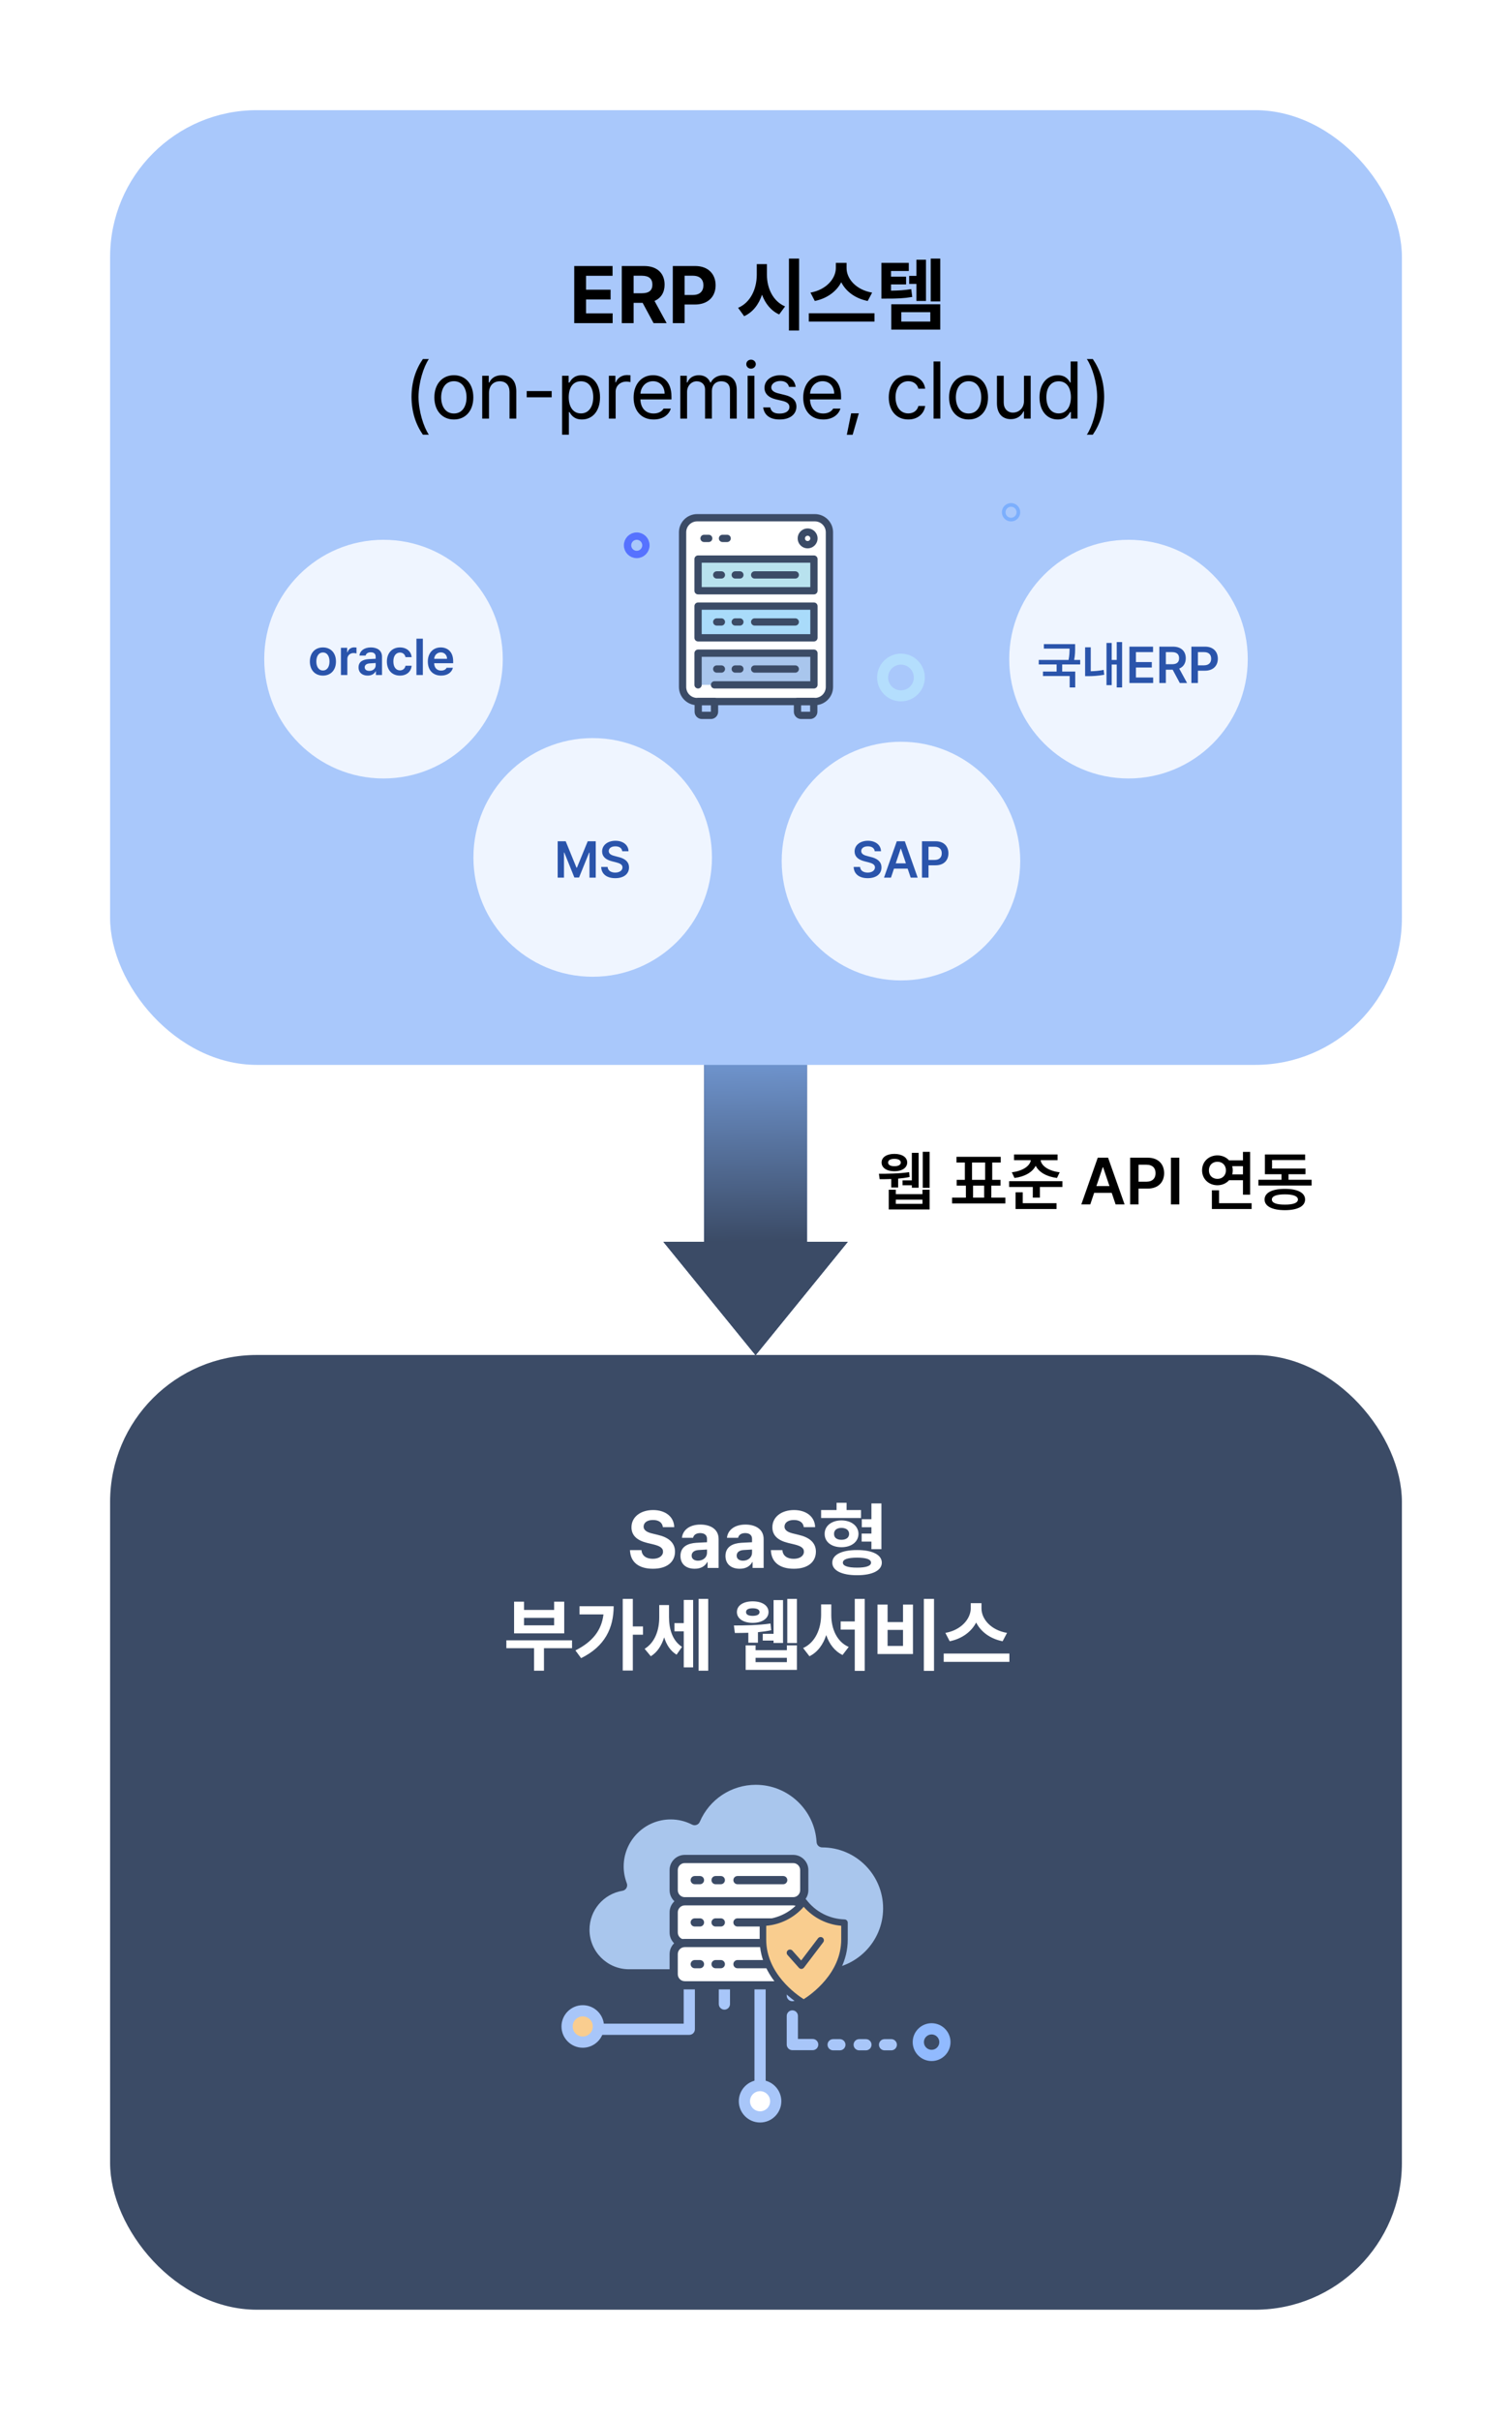 <svg width="412" height="659" viewBox="0 0 412 659" fill="none" xmlns="http://www.w3.org/2000/svg">
<path d="M219.886 338.193L219.886 248L191.886 248L191.886 338.193L180.771 338.193L205.886 369.064L231 338.193L219.886 338.193Z" fill="#6798E2"/>
<path d="M219.886 338.193L219.886 248L191.886 248L191.886 338.193L180.771 338.193L205.886 369.064L231 338.193L219.886 338.193Z" fill="#3B4B66"/>
<path d="M219.886 338.193L219.886 248L191.886 248L191.886 338.193L180.771 338.193L205.886 369.064L231 338.193L219.886 338.193Z" fill="url(#paint0_linear_697_822)"/>
<path d="M253.315 313.674V323.465H251.435V313.674H253.315ZM239.499 319.65C241.626 319.659 245.133 319.615 247.726 319.211L247.849 320.529C246.873 320.74 245.81 320.881 244.737 320.969V323.395H242.856V321.083C241.679 321.127 240.571 321.136 239.692 321.127L239.499 319.65ZM240.22 316.592C240.22 315.133 241.626 314.236 243.718 314.236C245.783 314.236 247.198 315.133 247.198 316.592C247.198 318.033 245.783 318.965 243.718 318.965C241.626 318.965 240.22 318.033 240.22 316.592ZM241.995 316.592C242.004 317.251 242.646 317.585 243.718 317.594C244.764 317.585 245.449 317.251 245.458 316.592C245.449 315.941 244.764 315.59 243.718 315.59C242.646 315.59 242.004 315.941 241.995 316.592ZM242.171 329.371V323.992H244.104V325.205H251.364V323.992H253.315V329.371H242.171ZM244.104 327.842H251.364V326.699H244.104V327.842ZM245.933 322.779V321.443H248.464V313.955H250.31V323.447H248.464V322.779H245.933ZM273.952 326.154V327.736H259.433V326.154H263.194V322.885H260.681V321.303H262.913V316.592H260.628V315.027H272.687V316.592H270.366V321.303H272.634V322.885H270.12V326.154H273.952ZM264.864 321.303H268.433V316.592H264.864V321.303ZM265.146 326.154H268.169V322.885H265.146V326.154ZM288.173 314.395V315.959H283.567C283.743 317.462 285.686 318.886 288.753 319.246L288.015 320.793C285.167 320.45 283.066 319.193 282.214 317.479C281.361 319.185 279.278 320.45 276.431 320.793L275.71 319.246C278.777 318.886 280.693 317.453 280.878 315.959H276.308V314.395H288.173ZM274.972 323.254V321.672H289.491V323.254H283.356V326.154H281.423V323.254H274.972ZM276.729 329.248V324.695H278.681V327.666H287.892V329.248H276.729ZM297.085 328H294.642L299.124 315.273H301.937L306.437 328H303.993L302.93 324.854H298.14L297.085 328ZM298.755 323.008H302.314L300.583 317.875H300.478L298.755 323.008ZM307.948 328V315.273H312.729C315.647 315.273 317.203 317.049 317.212 319.492C317.203 321.927 315.63 323.693 312.694 323.693H310.233V328H307.948ZM310.233 321.812H312.378C314.101 321.804 314.874 320.837 314.874 319.492C314.874 318.13 314.101 317.189 312.378 317.189H310.233V321.812ZM321.343 315.273V328H319.058V315.273H321.343ZM340.644 313.691V325.346H338.692V321.408H334.904C334.148 322.261 333.023 322.771 331.749 322.779C329.35 322.771 327.548 321.065 327.548 318.719C327.548 316.346 329.35 314.649 331.749 314.641C333.015 314.649 334.14 315.15 334.896 315.994H338.692V313.691H340.644ZM329.411 318.719C329.411 320.134 330.387 321.039 331.749 321.039C333.05 321.039 334.043 320.134 334.052 318.719C334.043 317.295 333.05 316.381 331.749 316.381C330.387 316.381 329.411 317.295 329.411 318.719ZM330.22 329.248V324.15H332.171V327.666H341.048V329.248H330.22ZM335.757 317.576C335.854 317.937 335.915 318.314 335.915 318.719C335.915 319.105 335.862 319.475 335.766 319.826H338.692V317.576H335.757ZM357.396 321.285V322.85H342.894V321.285H349.187V319.773H344.669V314.395H355.638V315.924H346.62V318.227H355.726V319.773H351.103V321.285H357.396ZM344.581 326.664C344.581 324.801 346.664 323.755 350.118 323.764C353.546 323.755 355.611 324.801 355.62 326.664C355.611 328.51 353.546 329.556 350.118 329.564C346.664 329.556 344.581 328.51 344.581 326.664ZM346.567 326.664C346.559 327.587 347.807 328.062 350.118 328.053C352.395 328.062 353.651 327.587 353.669 326.664C353.651 325.75 352.395 325.258 350.118 325.258C347.807 325.258 346.559 325.75 346.567 326.664Z" fill="black"/>
<g filter="url(#filter0_d_697_822)">
<rect x="30" y="369" width="352" height="260" rx="40" fill="white"/>
<rect x="30" y="369" width="352" height="260" rx="40" fill="#3B4B66"/>
<path d="M180.622 415.893C180.493 414.657 179.516 413.938 177.937 413.938C176.304 413.938 175.391 414.689 175.38 415.721C175.369 416.849 176.529 417.354 177.872 417.654L179.269 417.998C181.933 418.61 183.92 419.964 183.931 422.553C183.92 425.399 181.707 427.226 177.915 427.215C174.155 427.226 171.76 425.485 171.663 422.145H174.8C174.907 423.713 176.153 424.508 177.872 424.508C179.569 424.508 180.665 423.713 180.665 422.553C180.665 421.489 179.698 420.995 178.001 420.576L176.304 420.168C173.683 419.523 172.071 418.213 172.071 415.936C172.061 413.11 174.553 411.23 177.958 411.23C181.406 411.23 183.673 413.143 183.716 415.893H180.622ZM185.413 423.734C185.424 421.135 187.508 420.286 189.753 420.146C190.591 420.093 192.159 420.018 192.653 419.996V419.051C192.643 418.073 191.977 417.515 190.784 417.504C189.699 417.515 189.022 417.998 188.851 418.793H185.821C186.015 416.773 187.776 415.184 190.87 415.184C193.416 415.184 195.822 416.322 195.812 419.137V427H192.804V425.389H192.718C192.148 426.463 191.031 427.226 189.302 427.215C187.067 427.226 185.424 426.044 185.413 423.734ZM188.464 423.648C188.464 424.54 189.184 425.013 190.204 425.023C191.654 425.013 192.664 424.067 192.653 422.832V421.983C192.17 422.005 190.806 422.08 190.269 422.123C189.162 422.22 188.464 422.746 188.464 423.648ZM197.681 423.734C197.691 421.135 199.775 420.286 202.021 420.146C202.858 420.093 204.427 420.018 204.921 419.996V419.051C204.91 418.073 204.244 417.515 203.052 417.504C201.967 417.515 201.29 417.998 201.118 418.793H198.089C198.282 416.773 200.044 415.184 203.138 415.184C205.684 415.184 208.09 416.322 208.079 419.137V427H205.071V425.389H204.985C204.416 426.463 203.299 427.226 201.569 427.215C199.335 427.226 197.691 426.044 197.681 423.734ZM200.731 423.648C200.731 424.54 201.451 425.013 202.472 425.023C203.922 425.013 204.932 424.067 204.921 422.832V421.983C204.438 422.005 203.073 422.08 202.536 422.123C201.43 422.22 200.731 422.746 200.731 423.648ZM219.015 415.893C218.886 414.657 217.908 413.938 216.329 413.938C214.696 413.938 213.783 414.689 213.772 415.721C213.762 416.849 214.922 417.354 216.265 417.654L217.661 417.998C220.325 418.61 222.312 419.964 222.323 422.553C222.312 425.399 220.1 427.226 216.308 427.215C212.548 427.226 210.152 425.485 210.056 422.145H213.192C213.3 423.713 214.546 424.508 216.265 424.508C217.962 424.508 219.058 423.713 219.058 422.553C219.058 421.489 218.091 420.995 216.394 420.576L214.696 420.168C212.075 419.523 210.464 418.213 210.464 415.936C210.453 413.11 212.945 411.23 216.351 411.23C219.799 411.23 222.065 413.143 222.108 415.893H219.015ZM234.612 411.23V413.4H223.741V411.23H227.952V409.254H230.681V411.23H234.612ZM224.708 417.719C224.687 415.549 226.588 414.056 229.284 414.045C231.97 414.056 233.903 415.549 233.925 417.719C233.903 419.91 231.97 421.36 229.284 421.35C226.588 421.36 224.687 419.91 224.708 417.719ZM226.792 425.561C226.781 423.391 229.359 422.112 233.538 422.123C237.695 422.112 240.273 423.391 240.284 425.561C240.273 427.688 237.695 428.987 233.538 428.977C229.359 428.987 226.781 427.688 226.792 425.561ZM227.265 417.719C227.254 418.771 228.049 419.33 229.284 419.33C230.509 419.33 231.368 418.771 231.368 417.719C231.368 416.677 230.509 416.097 229.284 416.086C228.049 416.097 227.254 416.677 227.265 417.719ZM229.671 425.561C229.671 426.452 231.035 426.914 233.538 426.914C235.987 426.914 237.341 426.452 237.341 425.561C237.341 424.626 235.987 424.207 233.538 424.186C231.035 424.207 229.671 424.626 229.671 425.561ZM234.784 419.824V417.633H237.448V415.914H234.827V413.723H237.448V409.426H240.177V421.887H237.448V419.824H234.784ZM155.872 446.705V448.854H148.224V454.977H145.517V448.854H137.976V446.705H155.872ZM140.081 444.814V436.178H142.788V438.434H150.995V436.178H153.745V444.814H140.081ZM142.788 442.623H150.995V440.582H142.788V442.623ZM172.437 435.426V442.924H175.208V445.18H172.437V454.934H169.687V435.426H172.437ZM156.796 449.455C161.426 447.135 163.918 444.02 164.434 439.658H157.913V437.424H167.216C167.194 443.268 164.917 448.327 158.343 451.561L156.796 449.455ZM182.298 440.346C182.287 443.515 183.168 446.78 185.843 448.488L184.36 450.615C182.663 449.595 181.6 447.897 180.977 445.899C180.278 448.112 179.107 449.971 177.335 451.045L175.659 449.025C178.56 447.231 179.634 443.783 179.634 440.475V437.102H182.298V440.346ZM183.78 444.256V442.021H186.315V435.705H188.872V454.074H186.315V444.256H183.78ZM190.354 454.977V435.426H192.976V454.977H190.354ZM217.146 435.426V447.457H214.524V435.426H217.146ZM199.979 442.666C202.536 442.666 206.812 442.612 209.948 442.129L210.142 443.955C209.014 444.202 207.778 444.374 206.532 444.492V447.35H203.911V444.653C202.536 444.707 201.258 444.707 200.237 444.707L199.979 442.666ZM200.796 439.014C200.796 437.209 202.536 436.092 205.093 436.092C207.66 436.092 209.411 437.209 209.411 439.014C209.411 440.786 207.66 441.946 205.093 441.957C202.536 441.946 200.796 440.786 200.796 439.014ZM203.181 454.762V448.08H205.888V449.391H214.417V448.08H217.146V454.762H203.181ZM203.288 439.014C203.277 439.723 203.954 440.034 205.093 440.045C206.231 440.034 206.962 439.723 206.962 439.014C206.962 438.315 206.231 437.982 205.093 437.982C203.954 437.982 203.277 438.315 203.288 439.014ZM205.888 452.656H214.417V451.475H205.888V452.656ZM207.843 446.77V444.943H210.786V435.748H213.364V447.436H210.786V446.77H207.843ZM226.513 439.852C226.523 443.525 228.006 447.103 231.261 448.51L229.585 450.701C227.415 449.648 225.954 447.693 225.138 445.276C224.3 447.844 222.796 449.949 220.562 451.045L218.843 448.811C222.194 447.296 223.72 443.525 223.741 439.852V436.93H226.513V439.852ZM229.069 443.783V441.57H232.915V435.426H235.622V455.02H232.915V443.783H229.069ZM254.507 435.426V455.02H251.735V435.426H254.507ZM239.103 450.443V436.973H241.853V441.742H246.063V436.973H248.771V450.443H239.103ZM241.853 448.23H246.063V443.869H241.853V448.23ZM267.44 438.004C267.43 440.872 269.976 443.934 274.401 444.686L273.198 446.963C269.782 446.286 267.258 444.363 265.99 441.86C264.701 444.342 262.166 446.275 258.782 446.963L257.601 444.686C261.951 443.912 264.497 440.84 264.519 438.004V436.586H267.44V438.004ZM257.149 452.57V450.314H275.046V452.57H257.149Z" fill="white"/>
<path d="M224.042 501.577C224.039 501.577 224.036 501.577 224.032 501.577C223.479 492.068 215.595 484.526 205.948 484.526C198.465 484.526 192.043 489.063 189.279 495.537C187.321 494.534 185.107 493.957 182.756 493.957C174.836 493.957 168.416 500.377 168.416 508.297C168.416 510.1 168.763 511.818 169.37 513.407C163.549 514.377 159.106 519.423 159.106 525.52C159.106 532.309 164.611 537.812 171.399 537.812H224.042C234.049 537.812 242.16 529.701 242.16 519.695C242.16 509.688 234.049 501.577 224.042 501.577Z" fill="#A9C6ED"/>
<path d="M224.043 539.339H171.4C163.78 539.339 157.58 533.14 157.58 525.52C157.58 519.335 161.622 514.024 167.411 512.297C167.066 510.985 166.89 509.645 166.89 508.297C166.89 499.548 174.008 492.43 182.757 492.43C184.757 492.43 186.697 492.799 188.542 493.53C191.915 487.085 198.588 483 205.948 483C215.871 483 224.172 490.405 225.427 500.099C235.617 500.811 243.688 509.327 243.688 519.695C243.687 530.527 234.875 539.339 224.043 539.339ZM182.757 495.483C175.691 495.483 169.943 501.23 169.943 508.296C169.943 509.844 170.23 511.38 170.796 512.862C170.96 513.29 170.922 513.768 170.695 514.165C170.467 514.563 170.074 514.837 169.622 514.912C164.413 515.78 160.633 520.241 160.633 525.519C160.633 531.455 165.463 536.285 171.4 536.285H224.043C233.191 536.285 240.634 528.843 240.634 519.694C240.634 510.546 233.191 503.103 224.043 503.103H224.032C223.223 503.103 222.555 502.472 222.508 501.665C221.999 492.91 214.726 486.052 205.948 486.052C199.29 486.052 193.298 490.011 190.683 496.135C190.516 496.526 190.196 496.828 189.798 496.972C189.402 497.117 188.96 497.088 188.583 496.895C186.753 495.958 184.794 495.483 182.757 495.483Z" fill="#3B4B66"/>
<path d="M187.823 554.153H161.257C160.414 554.153 159.73 553.469 159.73 552.626C159.73 551.783 160.414 551.1 161.257 551.1H186.297V537.957C186.297 537.114 186.981 536.431 187.823 536.431C188.666 536.431 189.35 537.114 189.35 537.957V552.626C189.35 553.469 188.667 554.153 187.823 554.153Z" fill="#A8C6F9"/>
<path d="M197.39 547.283C196.547 547.283 195.863 546.599 195.863 545.756V537.957C195.863 537.114 196.547 536.431 197.39 536.431C198.233 536.431 198.916 537.114 198.916 537.957V545.756C198.916 546.599 198.233 547.283 197.39 547.283Z" fill="#A8C6F9"/>
<path d="M215.9 544.993C215.057 544.993 214.373 544.309 214.373 543.467V537.957C214.373 537.114 215.057 536.431 215.9 536.431C216.742 536.431 217.426 537.114 217.426 537.957V543.467C217.426 544.309 216.743 544.993 215.9 544.993Z" fill="#A8C6F9"/>
<path d="M207.11 568.655C206.267 568.655 205.583 567.971 205.583 567.129V537.957C205.583 537.114 206.267 536.431 207.11 536.431C207.952 536.431 208.636 537.114 208.636 537.957V567.129C208.636 567.971 207.952 568.655 207.11 568.655Z" fill="#A8C6F9"/>
<path d="M221.447 558.324H215.9C215.057 558.324 214.373 557.64 214.373 556.798V548.998C214.373 548.156 215.057 547.472 215.9 547.472C216.742 547.472 217.426 548.156 217.426 548.998V555.271H221.447C222.29 555.271 222.974 555.955 222.974 556.798C222.974 557.64 222.29 558.324 221.447 558.324Z" fill="#A8C6F9"/>
<path d="M158.794 556.129C161.151 556.129 163.061 554.219 163.061 551.863C163.061 549.506 161.151 547.596 158.794 547.596C156.438 547.596 154.527 549.506 154.527 551.863C154.527 554.219 156.438 556.129 158.794 556.129Z" fill="#F9CD8F"/>
<path d="M158.794 557.655C155.599 557.655 153 555.056 153 551.862C153 548.667 155.599 546.068 158.794 546.068C161.989 546.068 164.588 548.667 164.588 551.862C164.588 555.056 161.988 557.655 158.794 557.655ZM158.794 549.122C157.283 549.122 156.053 550.351 156.053 551.863C156.053 553.373 157.282 554.603 158.794 554.603C160.305 554.603 161.534 553.374 161.534 551.863C161.534 550.351 160.305 549.122 158.794 549.122Z" fill="#A8C6F9"/>
<path d="M207.109 576.491C209.465 576.491 211.375 574.58 211.375 572.224C211.375 569.867 209.465 567.957 207.109 567.957C204.752 567.957 202.842 569.867 202.842 572.224C202.842 574.58 204.752 576.491 207.109 576.491Z" fill="white"/>
<path d="M207.109 578.018C203.914 578.018 201.315 575.419 201.315 572.224C201.315 569.03 203.914 566.431 207.109 566.431C210.303 566.431 212.902 569.03 212.902 572.224C212.902 575.419 210.302 578.018 207.109 578.018ZM207.109 569.485C205.598 569.485 204.369 570.714 204.369 572.225C204.369 573.736 205.597 574.965 207.109 574.965C208.62 574.965 209.849 573.736 209.849 572.225C209.849 570.714 208.619 569.485 207.109 569.485Z" fill="#A8C6F9"/>
<path d="M228.855 558.367H227.018C226.175 558.367 225.491 557.683 225.491 556.841C225.491 555.998 226.175 555.314 227.018 555.314H228.855C229.698 555.314 230.382 555.998 230.382 556.841C230.382 557.683 229.698 558.367 228.855 558.367Z" fill="#A8C6F9"/>
<path d="M235.953 558.367H234.116C233.274 558.367 232.59 557.683 232.59 556.841C232.59 555.998 233.274 555.314 234.116 555.314H235.953C236.796 555.314 237.479 555.998 237.479 556.841C237.479 557.683 236.796 558.367 235.953 558.367Z" fill="#A8C6F9"/>
<path d="M242.866 558.367H241.029C240.186 558.367 239.502 557.683 239.502 556.841C239.502 555.998 240.186 555.314 241.029 555.314H242.866C243.708 555.314 244.392 555.998 244.392 556.841C244.392 557.683 243.709 558.367 242.866 558.367Z" fill="#A8C6F9"/>
<path d="M253.85 561.28C251.01 561.28 248.7 558.97 248.7 556.13C248.7 553.289 251.01 550.979 253.85 550.979C256.69 550.979 259 553.289 259 556.13C259 558.97 256.69 561.28 253.85 561.28ZM253.85 554.031C252.694 554.031 251.753 554.972 251.753 556.129C251.753 557.285 252.694 558.226 253.85 558.226C255.007 558.226 255.947 557.285 255.947 556.129C255.947 554.973 255.007 554.031 253.85 554.031Z" fill="#91BAFF"/>
<path d="M216.129 517.774H186.594C184.925 517.774 183.572 516.42 183.572 514.752V509.275C183.572 507.606 184.925 506.253 186.594 506.253H216.129C217.798 506.253 219.151 507.606 219.151 509.275V514.752C219.151 516.42 217.798 517.774 216.129 517.774Z" fill="white"/>
<path d="M216.129 518.89H186.594C184.312 518.89 182.455 517.034 182.455 514.751V509.275C182.455 506.992 184.312 505.135 186.594 505.135H216.129C218.411 505.135 220.268 506.992 220.268 509.275V514.751C220.268 517.034 218.411 518.89 216.129 518.89ZM186.594 507.37C185.544 507.37 184.689 508.224 184.689 509.275V514.751C184.689 515.801 185.544 516.656 186.594 516.656H216.129C217.179 516.656 218.034 515.801 218.034 514.751V509.275C218.034 508.224 217.179 507.37 216.129 507.37H186.594Z" fill="#3B4B66"/>
<path d="M196.416 513.13H194.985C194.369 513.13 193.868 512.63 193.868 512.013C193.868 511.396 194.369 510.896 194.985 510.896H196.416C197.032 510.896 197.533 511.396 197.533 512.013C197.533 512.63 197.033 513.13 196.416 513.13Z" fill="#3B4B66"/>
<path d="M190.734 513.13H189.304C188.687 513.13 188.187 512.63 188.187 512.013C188.187 511.396 188.687 510.896 189.304 510.896H190.734C191.351 510.896 191.851 511.396 191.851 512.013C191.851 512.63 191.351 513.13 190.734 513.13Z" fill="#3B4B66"/>
<path d="M213.418 513.13H200.953C200.336 513.13 199.836 512.63 199.836 512.013C199.836 511.396 200.336 510.896 200.953 510.896H213.418C214.034 510.896 214.535 511.396 214.535 512.013C214.535 512.63 214.034 513.13 213.418 513.13Z" fill="#3B4B66"/>
<path d="M216.129 529.293H186.594C184.925 529.293 183.572 527.941 183.572 526.272V520.795C183.572 519.126 184.925 517.773 186.594 517.773H216.129C217.798 517.773 219.151 519.126 219.151 520.795V526.272C219.151 527.941 217.798 529.293 216.129 529.293Z" fill="white"/>
<path d="M216.129 530.41H186.594C184.312 530.41 182.455 528.554 182.455 526.271V520.795C182.455 518.513 184.312 516.656 186.594 516.656H216.129C218.411 516.656 220.268 518.513 220.268 520.795V526.271C220.268 528.554 218.411 530.41 216.129 530.41ZM186.594 518.89C185.544 518.89 184.689 519.745 184.689 520.795V526.271C184.689 527.322 185.544 528.176 186.594 528.176H216.129C217.179 528.176 218.034 527.322 218.034 526.271V520.795C218.034 519.745 217.179 518.89 216.129 518.89H186.594Z" fill="#3B4B66"/>
<path d="M196.416 524.651H194.985C194.369 524.651 193.868 524.15 193.868 523.534C193.868 522.917 194.369 522.417 194.985 522.417H196.416C197.032 522.417 197.533 522.917 197.533 523.534C197.533 524.15 197.033 524.651 196.416 524.651Z" fill="#3B4B66"/>
<path d="M190.734 524.651H189.304C188.687 524.651 188.187 524.151 188.187 523.534C188.187 522.917 188.687 522.417 189.304 522.417H190.734C191.351 522.417 191.851 522.917 191.851 523.534C191.851 524.151 191.351 524.651 190.734 524.651Z" fill="#3B4B66"/>
<path d="M213.418 524.651H200.953C200.336 524.651 199.836 524.15 199.836 523.534C199.836 522.917 200.336 522.417 200.953 522.417H213.418C214.034 522.417 214.535 522.917 214.535 523.534C214.535 524.15 214.034 524.651 213.418 524.651Z" fill="#3B4B66"/>
<path d="M216.129 540.657H186.594C184.925 540.657 183.572 539.303 183.572 537.635V532.159C183.572 530.49 184.925 529.137 186.594 529.137H216.129C217.798 529.137 219.151 530.49 219.151 532.159V537.635C219.151 539.303 217.798 540.657 216.129 540.657Z" fill="white"/>
<path d="M216.129 541.773H186.594C184.312 541.773 182.455 539.917 182.455 537.634V532.158C182.455 529.875 184.312 528.019 186.594 528.019H216.129C218.411 528.019 220.268 529.875 220.268 532.158V537.634C220.268 539.917 218.411 541.773 216.129 541.773ZM186.594 530.253C185.544 530.253 184.689 531.107 184.689 532.158V537.634C184.689 538.685 185.544 539.539 186.594 539.539H216.129C217.179 539.539 218.034 538.685 218.034 537.634V532.158C218.034 531.107 217.179 530.253 216.129 530.253H186.594Z" fill="#3B4B66"/>
<path d="M196.416 536.013H194.985C194.369 536.013 193.868 535.513 193.868 534.896C193.868 534.279 194.369 533.779 194.985 533.779H196.416C197.032 533.779 197.533 534.279 197.533 534.896C197.533 535.513 197.033 536.013 196.416 536.013Z" fill="#3B4B66"/>
<path d="M190.734 536.013H189.304C188.687 536.013 188.187 535.513 188.187 534.896C188.187 534.279 188.687 533.779 189.304 533.779H190.734C191.351 533.779 191.851 534.279 191.851 534.896C191.851 535.513 191.351 536.013 190.734 536.013Z" fill="#3B4B66"/>
<path d="M213.418 536.013H200.953C200.336 536.013 199.836 535.513 199.836 534.896C199.836 534.279 200.336 533.779 200.953 533.779H213.418C214.034 533.779 214.535 534.279 214.535 534.896C214.535 535.513 214.034 536.013 213.418 536.013Z" fill="#3B4B66"/>
<path d="M219 517.871C216.437 521.251 212.426 523.466 207.891 523.602V528.197C207.891 539.306 219 545.477 219 545.477C219 545.477 230.108 539.306 230.108 528.197C230.108 528.197 230.108 525.83 230.108 523.602C225.573 523.465 221.562 521.251 219 517.871Z" fill="#F9CD8F"/>
<path d="M219 546.368C218.851 546.368 218.702 546.331 218.567 546.256C218.095 545.994 207 539.697 207 528.196V523.602C207 523.12 207.383 522.725 207.864 522.711C211.993 522.588 215.792 520.627 218.29 517.333C218.627 516.889 219.373 516.889 219.71 517.333C222.208 520.628 226.008 522.588 230.136 522.711C230.617 522.725 231 523.12 231 523.602V528.196C231 539.697 219.905 545.994 219.433 546.256C219.298 546.331 219.148 546.368 219 546.368ZM208.782 524.442V528.196C208.782 537.434 216.999 543.177 218.999 544.436C220.996 543.174 229.217 537.415 229.217 528.196V524.442C225.257 524.103 221.619 522.262 219 519.28C216.38 522.262 212.742 524.103 208.782 524.442Z" fill="#3B4B66"/>
<path d="M218.363 536.192C218.109 536.192 217.866 536.084 217.697 535.892L214.593 532.399C214.266 532.031 214.3 531.467 214.668 531.141C215.035 530.814 215.599 530.847 215.925 531.215L218.309 533.898L222.899 527.858C223.196 527.466 223.756 527.39 224.147 527.687C224.539 527.985 224.615 528.544 224.317 528.936L219.072 535.839C218.911 536.052 218.663 536.181 218.397 536.191C218.386 536.191 218.374 536.192 218.363 536.192Z" fill="#3B4B66"/>
</g>
<g filter="url(#filter1_d_697_822)">
<rect x="30" y="30" width="352" height="260" rx="40" fill="#A9C8FB"/>
<path d="M156.474 88V72.445H166.915V75.109H159.696V78.891H166.378V81.555H159.696V85.336H166.937V88H156.474ZM169.429 88V72.445H175.53C179.064 72.445 181.095 74.433 181.095 77.516C181.095 79.643 180.117 81.189 178.345 81.952L181.653 88H178.087L175.111 82.478H172.651V88H169.429ZM172.651 79.857H174.929C176.841 79.857 177.775 79.073 177.765 77.516C177.775 75.947 176.841 75.099 174.929 75.088H172.651V79.857ZM183.329 88V72.445H189.431C192.965 72.445 194.995 74.626 194.995 77.688C194.995 80.792 192.933 82.93 189.345 82.93H186.552V88H183.329ZM186.552 80.33H188.829C190.741 80.33 191.676 79.256 191.665 77.688C191.676 76.141 190.741 75.099 188.829 75.088H186.552V80.33ZM208.981 74.852C208.971 78.439 210.604 82.038 213.923 83.445L212.312 85.637C210.077 84.627 208.53 82.672 207.639 80.255C206.758 82.897 205.157 85.024 202.772 86.109L201.118 83.832C204.534 82.393 206.199 78.644 206.21 74.852V71.93H208.981V74.852ZM214.976 90.019V70.426H217.747V90.019H214.976ZM230.681 73.004C230.67 75.872 233.216 78.934 237.642 79.686L236.438 81.963C233.022 81.286 230.498 79.363 229.23 76.86C227.941 79.342 225.406 81.275 222.022 81.963L220.841 79.686C225.191 78.912 227.737 75.84 227.759 73.004V71.586H230.681V73.004ZM220.39 87.57V85.314H238.286V87.57H220.39ZM247.632 71.586V73.799H242.798V75.346H246.901V77.451H242.798V79.159C244.925 79.127 246.482 79.03 248.298 78.74L248.577 80.867C246.332 81.254 244.463 81.329 241.509 81.318H240.177V71.586H247.632ZM242.862 89.762V82.865H256.204V89.762H242.862ZM245.591 87.57H253.497V85.014H245.591V87.57ZM247.739 77.322V75.131H249.716V70.727H252.315V81.963H249.716V77.322H247.739ZM253.604 82.092V70.426H256.204V82.092H253.604ZM112.13 108.07C112.151 104.021 113.247 100.647 115.224 97.779H116.856C115.406 99.895 114.053 104.246 114.042 108.07C114.053 111.905 115.406 116.245 116.856 118.383H115.224C113.247 115.504 112.151 112.131 112.13 108.07ZM123.688 114.236C120.509 114.247 118.36 111.841 118.36 108.221C118.36 104.579 120.509 102.184 123.688 102.184C126.857 102.184 128.984 104.579 128.974 108.221C128.984 111.841 126.857 114.247 123.688 114.236ZM120.208 108.221C120.219 110.552 121.314 112.604 123.688 112.604C126.041 112.604 127.126 110.552 127.126 108.221C127.126 105.9 126.041 103.816 123.688 103.816C121.314 103.816 120.219 105.9 120.208 108.221ZM133.249 106.996V114H131.401V102.334H133.185V104.16H133.335C133.883 102.968 134.979 102.184 136.751 102.184C139.114 102.184 140.693 103.623 140.683 106.588V114H138.835V106.717C138.835 104.912 137.847 103.838 136.192 103.838C134.495 103.838 133.249 104.977 133.249 106.996ZM150.329 106.502V108.199H143.519V106.502H150.329ZM153.165 118.383V102.334H154.948V104.182H155.163C155.561 103.559 156.27 102.184 158.536 102.184C161.469 102.184 163.499 104.504 163.499 108.199C163.499 111.905 161.469 114.247 158.558 114.236C156.334 114.247 155.561 112.861 155.163 112.217H155.013V118.383H153.165ZM154.97 108.156C154.98 110.777 156.151 112.582 158.3 112.582C160.513 112.582 161.651 110.638 161.651 108.156C161.651 105.718 160.545 103.838 158.3 103.838C156.119 103.838 154.98 105.567 154.97 108.156ZM165.905 114V102.334H167.688V104.117H167.817C168.236 102.936 169.45 102.151 170.825 102.141C171.104 102.151 171.577 102.162 171.792 102.184V104.053C171.652 104.021 171.158 103.924 170.675 103.924C168.999 103.924 167.753 105.084 167.753 106.652V114H165.905ZM178.108 114.236C174.735 114.247 172.651 111.841 172.651 108.264C172.651 104.676 174.768 102.184 177.937 102.184C180.386 102.184 182.975 103.688 182.964 108.006V108.779H174.499C174.596 111.25 176.035 112.604 178.108 112.604C179.505 112.604 180.386 111.991 180.815 111.271H182.792C182.244 113.044 180.515 114.247 178.108 114.236ZM174.51 107.211H181.095C181.084 105.267 179.859 103.816 177.937 103.816C175.917 103.816 174.639 105.406 174.51 107.211ZM185.37 114V102.334H187.153V104.16H187.304C187.787 102.914 188.915 102.184 190.44 102.184C191.966 102.184 193.008 102.914 193.556 104.16H193.685C194.275 102.957 195.511 102.184 197.187 102.184C199.26 102.184 200.753 103.451 200.753 106.201V114H198.905V106.223C198.895 104.504 197.82 103.838 196.542 103.838C194.92 103.838 193.996 104.934 193.985 106.416V114H192.116V106.029C192.127 104.719 191.182 103.838 189.839 103.838C188.442 103.838 187.218 105.02 187.218 106.717V114H185.37ZM203.718 114V102.334H205.565V114H203.718ZM203.353 99.176C203.342 98.488 203.933 97.94 204.642 97.951C205.351 97.94 205.941 98.488 205.952 99.176C205.941 99.853 205.351 100.4 204.642 100.4C203.933 100.4 203.342 99.853 203.353 99.176ZM214.997 105.363C214.739 104.396 213.998 103.763 212.634 103.752C211.194 103.763 210.174 104.536 210.163 105.514C210.174 106.287 210.797 106.813 212.161 107.146L213.901 107.576C215.985 108.07 217.006 109.112 217.017 110.734C217.006 112.754 215.362 114.247 212.44 114.236C209.819 114.247 208.262 113.076 207.95 110.949H209.884C210.099 112.088 210.926 112.636 212.397 112.625C214.062 112.636 215.104 111.938 215.104 110.842C215.104 110.015 214.514 109.478 213.192 109.166L211.431 108.758C209.4 108.285 208.315 107.179 208.315 105.621C208.315 103.623 210.066 102.184 212.634 102.184C215.051 102.184 216.565 103.473 216.802 105.363H214.997ZM224.321 114.236C220.948 114.247 218.864 111.841 218.864 108.264C218.864 104.676 220.98 102.184 224.149 102.184C226.599 102.184 229.188 103.688 229.177 108.006V108.779H220.712C220.809 111.25 222.248 112.604 224.321 112.604C225.718 112.604 226.599 111.991 227.028 111.271H229.005C228.457 113.044 226.728 114.247 224.321 114.236ZM220.723 107.211H227.308C227.297 105.267 226.072 103.816 224.149 103.816C222.13 103.816 220.852 105.406 220.723 107.211ZM234.011 112.561L232.335 118.404H230.745L231.927 112.561H234.011ZM247.503 114.236C244.194 114.247 242.175 111.723 242.175 108.221C242.175 104.676 244.291 102.184 247.46 102.184C249.941 102.184 251.811 103.655 252.101 105.857H250.253C249.984 104.794 249.061 103.816 247.503 103.816C245.419 103.816 244.033 105.535 244.022 108.156C244.033 110.853 245.387 112.582 247.503 112.582C248.878 112.582 249.931 111.841 250.253 110.562H252.101C251.811 112.646 250.092 114.247 247.503 114.236ZM256.226 98.445V114H254.378V98.445H256.226ZM263.938 114.236C260.759 114.247 258.61 111.841 258.61 108.221C258.61 104.579 260.759 102.184 263.938 102.184C267.107 102.184 269.234 104.579 269.224 108.221C269.234 111.841 267.107 114.247 263.938 114.236ZM260.458 108.221C260.469 110.552 261.564 112.604 263.938 112.604C266.291 112.604 267.376 110.552 267.376 108.221C267.376 105.9 266.291 103.816 263.938 103.816C261.564 103.816 260.469 105.9 260.458 108.221ZM279.021 109.209V102.334H280.847V114H279.021V112.023H278.892C278.344 113.205 277.184 114.15 275.433 114.15C273.22 114.15 271.641 112.711 271.651 109.746V102.334H273.499V109.617C273.499 111.293 274.541 112.378 276.034 112.367C277.355 112.378 279.01 111.39 279.021 109.209ZM288.216 114.236C285.305 114.247 283.253 111.905 283.253 108.199C283.253 104.504 285.305 102.184 288.237 102.184C290.504 102.184 291.213 103.559 291.61 104.182H291.739V98.445H293.608V114H291.804V112.217H291.61C291.202 112.861 290.439 114.247 288.216 114.236ZM285.122 108.156C285.122 110.638 286.261 112.582 288.474 112.582C290.611 112.582 291.793 110.777 291.804 108.156C291.793 105.567 290.644 103.838 288.474 103.838C286.229 103.838 285.122 105.718 285.122 108.156ZM300.87 108.07C300.849 112.131 299.753 115.504 297.776 118.383H296.144C297.594 116.245 298.947 111.905 298.958 108.07C298.947 104.246 297.594 99.895 296.144 97.779H297.776C299.753 100.647 300.849 104.021 300.87 108.07Z" fill="black"/>
<path d="M222.044 191.051H189.956C187.766 191.051 185.991 189.276 185.991 187.086V144.956C185.991 142.766 187.766 140.991 189.956 140.991H222.044C224.234 140.991 226.009 142.766 226.009 144.956V187.086C226.009 189.276 224.234 191.051 222.044 191.051Z" fill="white"/>
<path d="M222.044 192.042H189.956C187.223 192.042 185 189.819 185 187.086V144.956C185 142.223 187.223 140 189.956 140H222.044C224.777 140 227 142.223 227 144.956V187.086C227 189.818 224.777 192.042 222.044 192.042ZM189.956 141.982C188.316 141.982 186.982 143.316 186.982 144.956V187.086C186.982 188.726 188.316 190.06 189.956 190.06H222.044C223.684 190.06 225.018 188.726 225.018 187.086V144.956C225.018 143.316 223.684 141.982 222.044 141.982H189.956Z" fill="#3B4B66"/>
<path d="M221.785 152.252H190.216V160.882H221.785V152.252Z" fill="#B8E2EE"/>
<path d="M221.785 161.874H190.216C189.669 161.874 189.225 161.43 189.225 160.882V152.253C189.225 151.706 189.669 151.262 190.216 151.262H221.785C222.332 151.262 222.776 151.706 222.776 152.253V160.882C222.776 161.43 222.332 161.874 221.785 161.874ZM191.207 159.891H220.794V153.244H191.207V159.891Z" fill="#3B4B66"/>
<path d="M201.612 157.558H200.343C199.796 157.558 199.352 157.114 199.352 156.567C199.352 156.02 199.796 155.576 200.343 155.576H201.612C202.159 155.576 202.603 156.02 202.603 156.567C202.603 157.114 202.16 157.558 201.612 157.558Z" fill="#3B4B66"/>
<path d="M196.571 157.558H195.302C194.755 157.558 194.311 157.114 194.311 156.567C194.311 156.02 194.755 155.576 195.302 155.576H196.571C197.118 155.576 197.562 156.02 197.562 156.567C197.562 157.114 197.118 157.558 196.571 157.558Z" fill="#3B4B66"/>
<path d="M216.699 157.558H205.639C205.092 157.558 204.647 157.114 204.647 156.567C204.647 156.02 205.092 155.576 205.639 155.576H216.699C217.246 155.576 217.69 156.02 217.69 156.567C217.69 157.114 217.246 157.558 216.699 157.558Z" fill="#3B4B66"/>
<path d="M221.785 165.065H190.216V173.695H221.785V165.065Z" fill="#A9DBFA"/>
<path d="M221.785 174.686H190.216C189.669 174.686 189.225 174.242 189.225 173.695V165.065C189.225 164.518 189.669 164.074 190.216 164.074H221.785C222.332 164.074 222.776 164.518 222.776 165.065V173.695C222.776 174.242 222.332 174.686 221.785 174.686ZM191.207 172.703H220.794V166.056H191.207V172.703Z" fill="#3B4B66"/>
<path d="M201.612 170.371H200.343C199.796 170.371 199.352 169.927 199.352 169.38C199.352 168.833 199.796 168.389 200.343 168.389H201.612C202.159 168.389 202.603 168.833 202.603 169.38C202.603 169.927 202.16 170.371 201.612 170.371Z" fill="#3B4B66"/>
<path d="M196.571 170.371H195.302C194.755 170.371 194.311 169.927 194.311 169.38C194.311 168.833 194.755 168.389 195.302 168.389H196.571C197.118 168.389 197.562 168.833 197.562 169.38C197.562 169.927 197.118 170.371 196.571 170.371Z" fill="#3B4B66"/>
<path d="M216.699 170.371H205.639C205.092 170.371 204.647 169.927 204.647 169.38C204.647 168.833 205.092 168.389 205.639 168.389H216.699C217.246 168.389 217.69 168.833 217.69 169.38C217.69 169.927 217.246 170.371 216.699 170.371Z" fill="#3B4B66"/>
<path d="M190.216 186.508V177.878H221.785V186.508H194.696" fill="#A9C6ED"/>
<path d="M221.785 187.499H194.696C194.149 187.499 193.705 187.055 193.705 186.508C193.705 185.961 194.149 185.517 194.696 185.517H220.794V178.87H191.207V186.508C191.207 187.055 190.763 187.499 190.216 187.499C189.669 187.499 189.225 187.055 189.225 186.508V177.878C189.225 177.331 189.669 176.887 190.216 176.887H221.785C222.332 176.887 222.776 177.331 222.776 177.878V186.508C222.776 187.055 222.332 187.499 221.785 187.499Z" fill="#3B4B66"/>
<path d="M201.612 183.184H200.343C199.796 183.184 199.352 182.74 199.352 182.193C199.352 181.646 199.796 181.202 200.343 181.202H201.612C202.159 181.202 202.603 181.646 202.603 182.193C202.603 182.74 202.16 183.184 201.612 183.184Z" fill="#3B4B66"/>
<path d="M196.571 183.184H195.302C194.755 183.184 194.311 182.74 194.311 182.193C194.311 181.646 194.755 181.202 195.302 181.202H196.571C197.118 181.202 197.562 181.646 197.562 182.193C197.562 182.74 197.118 183.184 196.571 183.184Z" fill="#3B4B66"/>
<path d="M216.699 183.184H205.639C205.092 183.184 204.647 182.74 204.647 182.193C204.647 181.646 205.092 181.202 205.639 181.202H216.699C217.246 181.202 217.69 181.646 217.69 182.193C217.69 182.74 217.246 183.184 216.699 183.184Z" fill="#3B4B66"/>
<path d="M193.705 195.809H191.254C190.161 195.809 189.271 194.92 189.271 193.827V191.05C189.271 190.503 189.716 190.059 190.263 190.059H194.696C195.243 190.059 195.687 190.503 195.687 191.05V193.827C195.687 194.92 194.798 195.809 193.705 195.809ZM191.254 192.042V193.827H193.706L193.705 192.042H191.254Z" fill="#3B4B66"/>
<path d="M220.746 195.809H218.296C217.203 195.809 216.313 194.92 216.313 193.827V191.05C216.313 190.503 216.758 190.059 217.305 190.059H221.738C222.285 190.059 222.729 190.503 222.729 191.05V193.827C222.729 194.92 221.839 195.809 220.746 195.809ZM218.296 192.042V193.827H220.748L220.747 192.042H218.296Z" fill="#3B4B66"/>
<path d="M220.067 149.33C218.574 149.33 217.358 148.115 217.358 146.621C217.358 145.127 218.574 143.912 220.067 143.912C221.561 143.912 222.776 145.127 222.776 146.621C222.776 148.115 221.56 149.33 220.067 149.33ZM220.067 145.894C219.667 145.894 219.341 146.22 219.341 146.621C219.341 147.022 219.667 147.347 220.067 147.347C220.468 147.347 220.794 147.022 220.794 146.621C220.794 146.22 220.468 145.894 220.067 145.894Z" fill="#3B4B66"/>
<path d="M193.114 147.612H191.845C191.298 147.612 190.854 147.168 190.854 146.621C190.854 146.074 191.298 145.63 191.845 145.63H193.114C193.661 145.63 194.105 146.074 194.105 146.621C194.105 147.168 193.661 147.612 193.114 147.612Z" fill="#3B4B66"/>
<path d="M198.141 147.612H196.872C196.325 147.612 195.881 147.168 195.881 146.621C195.881 146.074 196.325 145.63 196.872 145.63H198.141C198.688 145.63 199.132 146.074 199.132 146.621C199.132 147.168 198.688 147.612 198.141 147.612Z" fill="#3B4B66"/>
<circle cx="104.5" cy="179.5" r="32.5" fill="#EFF5FF"/>
<path d="M87.989 183.984C85.822 183.984 84.435 182.446 84.435 180.156C84.435 177.845 85.822 176.314 87.989 176.314C90.163 176.314 91.551 177.845 91.544 180.156C91.551 182.446 90.163 183.984 87.989 183.984ZM86.198 180.142C86.198 181.502 86.793 182.589 88.003 182.589C89.192 182.589 89.787 181.502 89.78 180.142C89.787 178.782 89.192 177.688 88.003 177.695C86.793 177.688 86.198 178.782 86.198 180.142ZM92.897 183.833V176.41H94.593V177.64H94.675C94.941 176.786 95.652 176.3 96.507 176.3C96.698 176.3 96.972 176.321 97.136 176.341V177.954C96.978 177.9 96.616 177.852 96.329 177.845C95.358 177.852 94.647 178.522 94.647 179.458V183.833H92.897ZM97.696 181.742C97.696 180.074 99.084 179.588 100.458 179.499C100.978 179.458 102.037 179.411 102.365 179.397L102.358 178.802C102.358 178.064 101.887 177.64 101.019 177.64C100.239 177.64 99.761 177.995 99.624 178.529H97.942C98.065 177.264 99.2 176.314 101.06 176.314C102.468 176.314 104.095 176.895 104.095 178.87V183.833H102.427V182.808H102.372C102.044 183.437 101.354 183.984 100.185 183.984C98.769 183.984 97.696 183.211 97.696 181.742ZM99.378 181.728C99.378 182.37 99.904 182.699 100.636 182.699C101.695 182.699 102.372 182.001 102.372 181.167L102.365 180.559C102.051 180.573 101.08 180.634 100.731 180.661C99.904 180.73 99.378 181.078 99.378 181.728ZM108.976 183.984C106.761 183.984 105.421 182.398 105.421 180.156C105.421 177.879 106.802 176.314 108.976 176.314C110.773 176.314 112.038 177.367 112.161 178.966H110.493C110.356 178.255 109.837 177.715 108.989 177.708C107.909 177.715 107.185 178.618 107.185 180.115C107.185 181.646 107.896 182.555 108.989 182.562C109.762 182.555 110.336 182.104 110.493 181.304H112.161C112.031 182.87 110.842 183.984 108.976 183.984ZM115.224 173.935V183.833H113.474V173.935H115.224ZM120.187 183.984C117.951 183.984 116.577 182.494 116.577 180.169C116.577 177.872 117.972 176.314 120.091 176.314C121.909 176.314 123.481 177.455 123.481 180.06V180.607H118.3C118.327 181.871 119.072 182.623 120.2 182.617C120.966 182.623 121.479 182.295 121.704 181.851H123.413C123.099 183.136 121.909 183.984 120.187 183.984ZM118.307 179.417H121.813C121.807 178.406 121.123 177.667 120.118 177.667C119.072 177.667 118.368 178.474 118.307 179.417Z" fill="#2A54AB"/>
<circle cx="245.5" cy="234.5" r="32.5" fill="#EFF5FF"/>
<path d="M238.35 231.822C238.261 230.968 237.543 230.476 236.477 230.482C235.349 230.476 234.679 231.022 234.672 231.768C234.665 232.602 235.547 232.943 236.367 233.135L237.297 233.381C238.773 233.723 240.195 234.502 240.195 236.225C240.195 237.961 238.821 239.15 236.449 239.15C234.146 239.15 232.683 238.043 232.607 236.088H234.357C234.439 237.12 235.308 237.626 236.436 237.633C237.604 237.626 238.411 237.059 238.418 236.211C238.411 235.432 237.7 235.104 236.627 234.83L235.506 234.543C233.879 234.119 232.867 233.299 232.867 231.877C232.867 230.127 234.419 228.965 236.504 228.965C238.603 228.965 240.031 230.147 240.059 231.822H238.35ZM242.779 239H240.879L244.365 229.102H246.553L250.053 239H248.152L247.325 236.553H243.6L242.779 239ZM244.078 235.117H246.847L245.5 231.125H245.418L244.078 235.117ZM251.229 239V229.102H254.947C257.217 229.102 258.427 230.482 258.434 232.383C258.427 234.276 257.203 235.65 254.92 235.65H253.006V239H251.229ZM253.006 234.188H254.674C256.014 234.181 256.615 233.429 256.615 232.383C256.615 231.323 256.014 230.592 254.674 230.592H253.006V234.188Z" fill="#2A54AB"/>
<circle cx="161.5" cy="233.5" r="32.5" fill="#EFF5FF"/>
<path d="M151.957 229.102H154.145L157.084 236.293H157.207L160.146 229.102H162.334V239H160.625V232.191H160.529L157.781 238.973H156.51L153.762 232.164H153.68V239H151.957V229.102ZM169.553 231.822C169.464 230.968 168.746 230.476 167.68 230.482C166.552 230.476 165.882 231.022 165.875 231.768C165.868 232.602 166.75 232.943 167.57 233.135L168.5 233.381C169.977 233.723 171.398 234.502 171.398 236.225C171.398 237.961 170.024 239.15 167.652 239.15C165.349 239.15 163.886 238.043 163.811 236.088H165.561C165.643 237.12 166.511 237.626 167.639 237.633C168.808 237.626 169.614 237.059 169.621 236.211C169.614 235.432 168.903 235.104 167.83 234.83L166.709 234.543C165.082 234.119 164.07 233.299 164.07 231.877C164.07 230.127 165.622 228.965 167.707 228.965C169.806 228.965 171.234 230.147 171.262 231.822H169.553Z" fill="#2A54AB"/>
<circle cx="307.5" cy="179.5" r="32.5" fill="#EFF5FF"/>
<path d="M292.96 175.418V176.361C292.967 177.277 292.967 178.344 292.693 179.725H294.341V180.955H289.433V182.883H292.987V187.217H291.47V184.1H284.196V182.883H287.915V180.955H283.048V179.725H291.169C291.415 178.453 291.442 177.489 291.442 176.635H284.442V175.418H292.96ZM305.757 174.857V187.217H304.294V180.969H302.927V186.588H301.505V175.09H302.927V179.725H304.294V174.857H305.757ZM295.681 184.141V176.279H297.212V182.801C298.278 182.78 299.44 182.685 300.739 182.432L300.89 183.758C299.222 184.052 297.807 184.141 296.501 184.141H295.681ZM307.753 186V176.102H314.192V177.592H309.53V180.299H313.851V181.789H309.53V184.496H314.22V186H307.753ZM315.901 186V176.102H319.62C321.89 176.102 323.1 177.373 323.106 179.26C323.1 180.606 322.484 181.604 321.322 182.076L323.462 186H321.479L319.538 182.377H317.679V186H315.901ZM317.679 180.887H319.347C320.687 180.894 321.288 180.319 321.288 179.26C321.288 178.207 320.687 177.592 319.347 177.592H317.679V180.887ZM324.638 186V176.102H328.356C330.626 176.102 331.836 177.482 331.843 179.383C331.836 181.276 330.612 182.65 328.329 182.65H326.415V186H324.638ZM326.415 181.188H328.083C329.423 181.181 330.024 180.429 330.024 179.383C330.024 178.323 329.423 177.592 328.083 177.592H326.415V181.188Z" fill="#2A54AB"/>
<circle cx="173.5" cy="148.5" r="2.5" stroke="#5672FF" stroke-width="2"/>
<circle cx="275.5" cy="139.5" r="2" stroke="#5096FF" stroke-opacity="0.5"/>
<path d="M245.5 179.5C248.261 179.5 250.5 181.739 250.5 184.5C250.5 187.261 248.261 189.5 245.5 189.5C242.739 189.5 240.5 187.261 240.5 184.5C240.5 181.739 242.739 179.5 245.5 179.5Z" stroke="#B4DEFD" stroke-width="3"/>
</g>
<defs>
<filter id="filter0_d_697_822" x="0" y="339" width="412" height="320" filterUnits="userSpaceOnUse" color-interpolation-filters="sRGB">
<feFlood flood-opacity="0" result="BackgroundImageFix"/>
<feColorMatrix in="SourceAlpha" type="matrix" values="0 0 0 0 0 0 0 0 0 0 0 0 0 0 0 0 0 0 127 0" result="hardAlpha"/>
<feOffset/>
<feGaussianBlur stdDeviation="15"/>
<feComposite in2="hardAlpha" operator="out"/>
<feColorMatrix type="matrix" values="0 0 0 0 0.243 0 0 0 0 0.267 0 0 0 0 0.392 0 0 0 0.14 0"/>
<feBlend mode="normal" in2="BackgroundImageFix" result="effect1_dropShadow_697_822"/>
<feBlend mode="normal" in="SourceGraphic" in2="effect1_dropShadow_697_822" result="shape"/>
</filter>
<filter id="filter1_d_697_822" x="0" y="0" width="412" height="320" filterUnits="userSpaceOnUse" color-interpolation-filters="sRGB">
<feFlood flood-opacity="0" result="BackgroundImageFix"/>
<feColorMatrix in="SourceAlpha" type="matrix" values="0 0 0 0 0 0 0 0 0 0 0 0 0 0 0 0 0 0 127 0" result="hardAlpha"/>
<feOffset/>
<feGaussianBlur stdDeviation="15"/>
<feComposite in2="hardAlpha" operator="out"/>
<feColorMatrix type="matrix" values="0 0 0 0 0.243 0 0 0 0 0.267 0 0 0 0 0.392 0 0 0 0.14 0"/>
<feBlend mode="normal" in2="BackgroundImageFix" result="effect1_dropShadow_697_822"/>
<feBlend mode="normal" in="SourceGraphic" in2="effect1_dropShadow_697_822" result="shape"/>
</filter>
<linearGradient id="paint0_linear_697_822" x1="205.886" y1="274" x2="206.724" y2="337.989" gradientUnits="userSpaceOnUse">
<stop stop-color="#7FABEE"/>
<stop offset="1" stop-color="#3B4B66"/>
</linearGradient>
</defs>
</svg>
